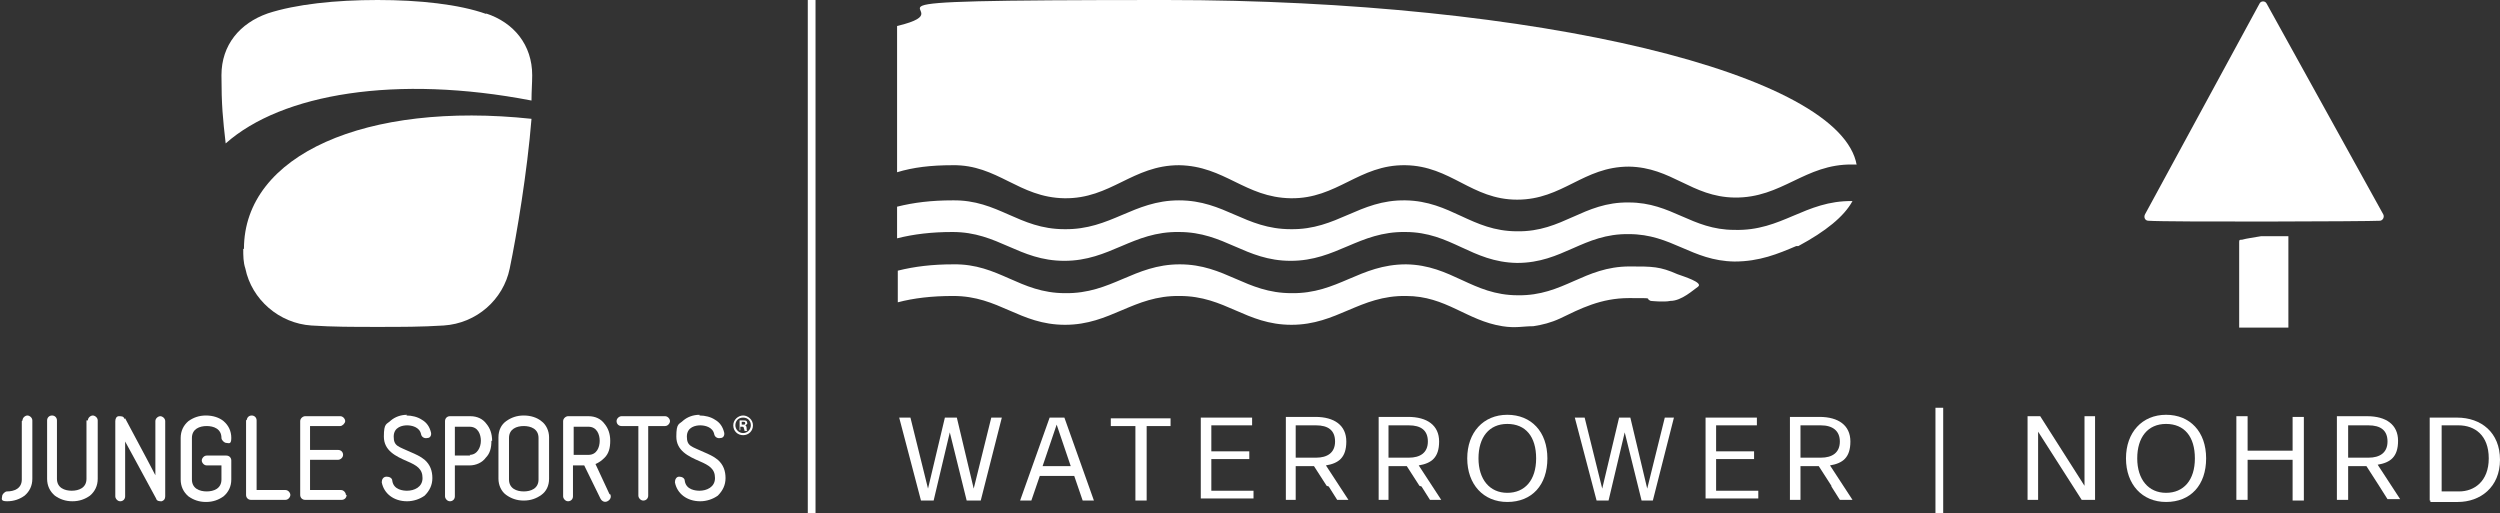 <svg viewBox="0 0 355.6 73" version="1.1" xmlns="http://www.w3.org/2000/svg">
  <rect x="0" y="0" width="355.6" height="73" fill="#333333" stroke="none"/>
  <defs>
    <style>
      .cls-1 {
        fill-rule: evenodd;
      }

      .cls-1, .cls-2 {
        fill: #fff;
      }
    </style>
  </defs>
  
  <g>
    <g id="a">
      <g>
        <g>
          <path d="M264.1,23.5c-2.2-13-45.3-23.5-98.3-23.5s-26.5.9-38.2,3.7v20.8c2.3-.7,4.8-1,7.9-1,6.4-.1,9.4,4.6,15.9,4.7,6.6.1,9.7-4.7,16.3-4.7,6.5.1,9.4,4.6,15.9,4.7,6.6.1,9.7-4.8,16.3-4.7,6.5.1,9.4,4.9,15.9,4.9s9.4-4.7,15.9-4.7c6.1.1,8.9,4.3,15,4.4,6.8.1,10-4.8,16.8-4.7.2,0,.4,0,.6,0h0Z" class="cls-1"></path>
          <path d="M127.6,33.9c2.4-.6,4.9-.9,7.9-.9,6.5,0,9.4,4.1,15.9,4.1s9.7-4.2,16.3-4.1c6.5,0,9.4,4.1,15.9,4.1s9.7-4.2,16.3-4.1c6.5,0,9.4,4.3,15.9,4.4,6.5,0,9.4-4.2,15.9-4.1,6.1,0,8.9,3.8,15,3.9,3.6,0,6.2-1.1,8.8-2.2h.3c3.9-2.1,6.5-4.2,7.7-6.4-6.8-.1-10,4.3-16.8,4.1-6.1,0-8.9-3.9-15-3.9-6.5-.1-9.4,4.2-15.9,4.1-6.5,0-9.4-4.3-15.9-4.4-6.6-.1-9.7,4.2-16.3,4.1-6.5,0-9.4-4.1-15.9-4.1s-9.7,4.2-16.3,4.1c-6.5,0-9.4-4.2-15.9-4.1-3,0-5.5.3-7.9.9v4.5h0Z" class="cls-1"></path>
          <path d="M213.7,46.4c1.9.3,2.9,0,4.4,0,1.3-.2,2.5-.5,3.8-1.1,2.9-1.4,5.8-2.9,9.8-2.9s2.1,0,3.1.4c0,0,1.9.2,2.8,0,1.6,0,3.3-1.6,3.9-2,.9-.6-2.1-1.5-2.9-1.8-2.5-1.1-3.5-1.1-6.8-1.1-6.5,0-9.4,4.2-15.9,4.1-6.5,0-9.4-4.3-15.9-4.4-6.6,0-9.7,4.2-16.3,4.1-6.5,0-9.4-4.1-15.9-4.1s-9.7,4.2-16.3,4.1c-6.5,0-9.4-4.2-15.9-4.1-3,0-5.5.3-7.9.9v4.5c2.3-.6,4.8-.9,7.9-.9,6.5,0,9.4,4.1,15.9,4.1s9.7-4.2,16.3-4.1c6.5,0,9.4,4.1,15.9,4.1s9.7-4.2,16.3-4.1c5.7,0,8.6,3.5,13.7,4.3h0Z" class="cls-1"></path>
        </g>
        <g>
          <path d="M289.9,65.3v5.8q0,0-.1,0h-1.4v-11.9q0,0,.1,0h1.6s.1,0,.1,0l6.3,9.9v-9.9q0,0,.1,0h1.4v11.9q0,0-.1,0h-1.7s-.1,0-.1,0l-6.2-9.7v3.9h0Z" class="cls-2"></path>
          <path d="M308.1,71.4c-3.4,0-5.7-2.5-5.7-6.2s2.3-6.2,5.7-6.2,5.7,2.4,5.7,6.2-2.2,6.2-5.7,6.2M308.1,70.1c2.5,0,4.1-1.8,4.1-4.9s-1.5-4.9-4.1-4.9-4.1,1.9-4.1,4.9,1.6,4.9,4.1,4.9" class="cls-2"></path>
          <path d="M326.2,71.2h-.1v-5.8h-6.4v5.7q0,0-.1,0h-1.5v-11.9q0,0,.1,0h1.5v4.9h6.4v-4.8q0,0,.1,0h1.5v11.9q0,0-.1,0s-1.4,0-1.4,0Z" class="cls-2"></path>
          <path d="M338.4,69.1l-1.8-2.8h-2.6v4.8q0,0-.1,0h-1.5v-11.9q0,0,.1,0h4.2c2.7,0,4.4,1.2,4.4,3.5s-1.1,3.1-2.9,3.4l3.2,4.9h0c0,0-1.7,0-1.7,0,0,0-.1,0-.1,0l-1.2-1.9h0ZM336.9,60.5h-2.9v4.6h2.9c1.6,0,2.7-.7,2.7-2.3s-1-2.3-2.7-2.3" class="cls-2"></path>
          <path d="M345.7,71.2h-.1v-11.8q0,0,.1,0h3.8c3.4,0,6.1,2.1,6.1,6s-2.8,6-6,6h-3.9ZM347.3,69.9h2.5c2.1,0,4.2-1.4,4.2-4.7s-2-4.7-4.3-4.7h-2.4v9.4" class="cls-2"></path>
          <path d="M338.5,31.4c.4,0,.7-.5.5-.9L322.4.5c-.2-.4-.8-.4-1,0l-16.3,30c-.2.4,0,.9.5.9,2.6.2,31.5.1,32.9,0" class="cls-2"></path>
          <path d="M325.5,33.6c0,0-2.3,0-3.9,0-1.1.2-2,.3-2.7.5-.3,0-.4,0-.4.3v12.2h7v-13.1h0Z" class="cls-2"></path>
        </g>
        <g>
          <path d="M137.6,71.2c-.1,0-.1,0-.1,0l-2.4-9.7-2.3,9.7c0,0,0,0,0,0h-1.8c0,0,0,0,0,0l-3.1-11.8q0,0,.1,0h1.4c.1,0,.1,0,.1,0l2.5,10.1,2.4-10.1c0,0,0,0,0,0h1.6c.1,0,.1,0,.1,0l2.4,10.1,2.5-10.1c0,0,.1,0,.1,0h1.3c.1,0,.1,0,.1,0l-3,11.8c0,0-.1,0-.1,0h-1.7Z" class="cls-2"></path>
          <path d="M154.1,71.2q-.1,0-.1,0l-1.2-3.5h-4.9l-1.2,3.5c0,0-.1,0-.1,0h-1.4c-.1,0-.1,0-.1,0l4.2-11.8c0,0,.1,0,.1,0h1.9q.1,0,.1,0l4.2,11.8q0,0-.1,0h-1.4ZM152.3,66.3l-2-5.9-2,5.9h4Z" class="cls-2"></path>
          <path d="M161.5,71.2c0,0,0,0,0,0v-5.8c0,0,0-4.8,0-4.8h-3.4c-.1,0-.1,0-.1,0v-1.1c0,0,.1,0,.1,0h8.4c0,0,0,0,0,0v1.1c0,0,0,0,0,0h-3.4v10.6c0,0,0,0,0,0h-1.6Z" class="cls-2"></path>
          <path d="M170.8,71.2c0,0,0,0,0,0v-6.1c0,0,0-5.7,0-5.7,0,0,0,0,0,0h7.3c0,0,0,0,0,0v1.1c0,0,0,0,0,0h-5.8v3.7h5.4c0,0,0,0,0,0v1.1c0,0,0,0,0,0h-5.4v4.5h6c0,0,0,0,0,0v1.1c0,0,0,0,0,0h-7.5Z" class="cls-2"></path>
          <path d="M188.7,69.1l-1.8-2.8h-2.6v4.8c0,0,0,0,0,0h-1.4c0,0,0,0,0,0v-11.8c0,0,0,0,0,0h4.2c2.7,0,4.4,1.2,4.4,3.5s-1.1,3.1-2.9,3.4l3.2,4.9s0,0,0,0h-1.6q0,0,0,0l-1.2-1.9h0ZM187.2,60.5h-2.9v4.6h2.9c1.6,0,2.7-.7,2.7-2.3s-1-2.3-2.7-2.3" class="cls-2"></path>
          <path d="M201.9,69.1l-1.8-2.8h-2.6v4.8c0,0,0,0,0,0h-1.4c0,0,0,0,0,0v-11.8c0,0,0,0,0,0h4.2c2.7,0,4.4,1.2,4.4,3.5s-1.1,3.1-2.9,3.4l3.2,4.9s0,0,0,0h-1.6q0,0,0,0l-1.2-1.9h0ZM200.4,60.5h-2.9v4.6h2.9c1.6,0,2.7-.7,2.7-2.3s-1-2.3-2.7-2.3" class="cls-2"></path>
          <path d="M214.4,71.4c-3.4,0-5.7-2.5-5.7-6.2s2.3-6.2,5.7-6.2,5.7,2.4,5.7,6.2-2.2,6.2-5.7,6.2M214.4,70.1c2.5,0,4.1-1.8,4.1-4.9s-1.5-4.9-4.1-4.9-4.1,1.9-4.1,4.9,1.6,4.9,4.1,4.9" class="cls-2"></path>
          <path d="M233.5,71.2c0,0,0,0,0,0l-2.4-9.7-2.3,9.7c0,0,0,0,0,0h-1.7c0,0,0,0,0,0l-3.1-11.8q0,0,0,0h1.4c0,0,0,0,0,0l2.5,10.1,2.4-10.1c0,0,0,0,0,0h1.6c0,0,0,0,0,0l2.4,10.1,2.5-10.1c0,0,0,0,0,0h1.3c0,0,0,0,0,0l-3,11.8c0,0,0,0,0,0h-1.8Z" class="cls-2"></path>
          <path d="M242.6,71.2c0,0,0,0,0,0v-6.1c0,0,0-5.7,0-5.7,0,0,0,0,0,0h7.3c0,0,0,0,0,0v1.1c0,0,0,0,0,0h-5.8v3.7h5.4c0,0,0,0,0,0v1.1c0,0,0,0,0,0h-5.4v4.5h6c0,0,0,0,0,0v1.1c0,0,0,0,0,0h-7.5Z" class="cls-2"></path>
          <path d="M260.5,69.1l-1.8-2.8h-2.6v4.8c0,0-.1,0-.1,0h-1.4c0,0,0,0,0,0v-11.8c0,0,0,0,0,0h4.2c2.7,0,4.4,1.2,4.4,3.5s-1.1,3.1-2.9,3.4l3.2,4.9s0,0-.1,0h-1.6q-.1,0-.1,0l-1.2-1.9h0ZM259,60.5h-2.9v4.6h2.9c1.6,0,2.7-.7,2.7-2.3,0-1.5-1-2.3-2.7-2.3" class="cls-2"></path>
        </g>
        <rect height="15" width="1.1" y="58" x="275.3" class="cls-2"></rect>
        <rect height="73" width="1.1" y="0" x="114.9" class="cls-2"></rect>
        <path d="M69.2,2C65.3.6,59.6,0,53.7,0c-6,0-11.6.6-15.6,1.9-4,1.4-6.6,4.5-6.6,8.8s.2,6.2.6,9.7c8-7.1,24.3-9.8,43.5-6.1,0-1.3.1-2.5.1-3.6,0-4.3-2.6-7.5-6.6-8.8h0ZM34.6,35.4c0,1,0,1.9.3,2.8.9,4.4,4.8,7.8,9.4,8.1,3.1.2,5.9.2,9.4.2s6.2,0,9.4-.2c4.7-.3,8.5-3.7,9.4-8.1,1-4.8,2.5-13.8,3.1-21.3-23.5-2.5-40.9,5.1-40.9,18.5h0Z" class="cls-2"></path>
        <g>
          <path d="M3.2,59.8c0-.4.4-.7.7-.7s.7.3.7.7v8.3c0,1-.4,1.8-1.1,2.4-.7.5-1.5.8-2.5.8s-.7-.4-.7-.7.4-.7.7-.7c1,0,2.1-.4,2.1-1.7v-8.3h0Z" class="cls-2"></path>
          <path d="M12.5,59.8c0-.4.4-.7.7-.7s.7.3.7.7v8.3c0,1-.4,1.8-1.1,2.4-.7.5-1.5.8-2.5.8s-1.8-.3-2.5-.8c-.7-.6-1.1-1.4-1.1-2.4v-8.3c0-.4.3-.7.7-.7s.7.3.7.7v8.3c0,1.3,1.1,1.7,2.1,1.7s2.1-.4,2.1-1.7v-8.3h.1Z" class="cls-2"></path>
          <path d="M17.8,59.5c2.7,5,4.3,8.1,4.3,8.1v-7.7c0-.4.4-.7.7-.7s.7.3.7.7v10.7c0,.4-.2.6-.5.7-.3,0-.7,0-.8-.4-2.7-5-4.4-8.1-4.4-8.1v7.8c0,.4-.3.7-.7.7s-.7-.4-.7-.7v-10.7c0-.4.2-.7.5-.7.4,0,.7,0,.8.4h0Z" class="cls-2"></path>
          <path d="M29.3,59.1c1,0,1.9.3,2.5.8.7.6,1.1,1.4,1.1,2.4s-.4.7-.7.7-.7-.4-.7-.7c0-1.3-1.1-1.7-2.1-1.7s-2.1.4-2.1,1.7v5.9c0,1.3,1.1,1.7,2.1,1.7s2.1-.4,2.1-1.7v-2h-2.1c-.4,0-.7-.4-.7-.7s.3-.7.7-.7h2.8c.4,0,.7.3.7.7v2.7c0,1-.4,1.8-1.1,2.4-.7.5-1.5.8-2.5.8s-1.8-.3-2.5-.8c-.7-.6-1.1-1.4-1.1-2.4v-5.9c0-1,.4-1.8,1.1-2.4.7-.5,1.5-.8,2.5-.8Z" class="cls-2"></path>
          <path d="M35.1,59.8c0-.4.3-.7.7-.7s.7.3.7.7v9.9h4.1c.4,0,.7.4.7.7s-.3.7-.7.7h-4.9c-.4,0-.7-.3-.7-.7v-10.7h0Z" class="cls-2"></path>
          <path d="M49.3,70.4c0,.4-.3.7-.7.7h-5.2c-.4,0-.7-.3-.7-.7v-10.5c0-.4.4-.7.7-.7h5c.4,0,.7.4.7.7s-.4.7-.7.7h-4.3v3.4h4c.4,0,.7.3.7.7s-.4.7-.7.7h-4v4.3h4.4c.4,0,.7.4.7.7h0Z" class="cls-2"></path>
          <path d="M57.8,59.1c.8,0,1.6.2,2.2.6.7.4,1.1,1,1.3,1.8.1.4-.1.8-.5.8-.4.1-.8-.1-.9-.5-.2-1.1-1.4-1.3-2-1.3s-1.9.2-1.9,1.6.7,1.4,2.4,2.2c.7.3,1.4.6,2,1.1.8.7,1.1,1.6,1.1,2.6s-.4,1.8-1.1,2.5c-.7.5-1.6.8-2.5.8-1.9,0-3.3-1.1-3.6-2.7,0-.4.2-.8.7-.8.4,0,.8.2.8.6.2,1.3,1.6,1.4,2.1,1.4,1,0,2.2-.5,2.2-1.8s-.8-1.8-2.2-2.4c-1.6-.7-3.3-1.5-3.3-3.5s.4-1.7,1-2.3c.6-.5,1.4-.8,2.3-.8h0Z" class="cls-2"></path>
          <path d="M69.9,62.7c0,1-.2,1.8-.8,2.4-.5.7-1.4,1.1-2.3,1.1h-2.1v4.4c0,.4-.3.7-.7.7s-.7-.4-.7-.7v-10.7c0-.4.3-.7.7-.7h2.9c1,0,1.8.4,2.3,1.1.5.6.8,1.4.8,2.4h0ZM66.8,64.7c1.1,0,1.6-1.1,1.6-2s-.4-2-1.6-2h-2.1v4.1h2.2Z" class="cls-2"></path>
          <path d="M74.5,59.1c1,0,1.9.3,2.5.8.7.5,1.1,1.4,1.1,2.3v5.9c0,1-.4,1.8-1.1,2.3-.7.5-1.5.8-2.5.8s-1.8-.3-2.5-.8c-.7-.5-1.1-1.4-1.1-2.3v-5.9c0-1,.4-1.8,1.1-2.3.7-.5,1.5-.8,2.5-.8ZM72.4,68.2c0,1.3,1.1,1.7,2.1,1.7s2.1-.4,2.1-1.7v-5.9c0-1.3-1.1-1.7-2.1-1.7s-2.1.4-2.1,1.7v5.9Z" class="cls-2"></path>
          <path d="M86.8,70.3c.2.4,0,.8-.4,1s-.8,0-1-.4c-1.9-3.9-2.3-4.7-2.3-4.7h-1.6v4.4c0,.4-.3.7-.7.7s-.7-.4-.7-.7v-10.7c0-.4.4-.7.7-.7h2.9c1,0,1.8.4,2.3,1.1.5.6.8,1.4.8,2.4s-.2,1.8-.8,2.4c-.4.4-.8.7-1.3.9l2,4.3h0ZM81.6,64.7h2.1c1.2,0,1.6-1.1,1.6-2s-.4-2-1.6-2h-2.1v4.1h0Z" class="cls-2"></path>
          <path d="M94.6,59.2c.4,0,.7.4.7.7s-.3.7-.7.7h-2.4v9.9c0,.4-.3.7-.7.7s-.7-.4-.7-.7v-9.9h-2.4c-.4,0-.7-.3-.7-.7s.4-.7.7-.7h6.3,0Z" class="cls-2"></path>
          <path d="M99.5,59.1c.8,0,1.6.2,2.2.6.7.4,1.1,1,1.3,1.8.1.4-.1.8-.5.8-.4.1-.8-.1-.9-.5-.2-1.1-1.4-1.3-2-1.3s-1.9.2-1.9,1.6.7,1.4,2.4,2.2c.7.3,1.4.6,2,1.1.8.7,1.1,1.6,1.1,2.6s-.4,1.8-1.1,2.5c-.7.5-1.6.8-2.5.8-1.9,0-3.3-1.1-3.6-2.7,0-.4.2-.8.6-.8.4,0,.8.2.8.6.2,1.3,1.6,1.4,2.1,1.4,1,0,2.2-.5,2.2-1.8s-.8-1.8-2.2-2.4c-1.6-.7-3.3-1.5-3.3-3.5s.4-1.7,1-2.3c.6-.5,1.4-.8,2.3-.8h0Z" class="cls-2"></path>
          <path d="M107.1,60.5c0,.8-.6,1.4-1.4,1.4s-1.4-.6-1.4-1.4.7-1.4,1.4-1.4,1.4.6,1.4,1.4ZM104.6,60.5c0,.6.5,1.1,1.1,1.1s1.1-.5,1.1-1.1-.4-1.1-1.1-1.1-1.1.5-1.1,1.1ZM105.5,61.2h-.3v-1.4h.5c.2,0,.4,0,.5.1,0,0,.1.2.1.3s-.1.2-.3.3h0c.1,0,.2.2.2.4s0,.3.1.4h-.4s0-.2-.1-.4c0-.2-.1-.2-.3-.2h-.2v.5h0ZM105.5,60.4h.2c.2,0,.3,0,.3-.2s-.1-.2-.3-.2h-.2v.4h0Z" class="cls-2"></path>
        </g>
      </g>
    </g>
  </g>
</svg>
